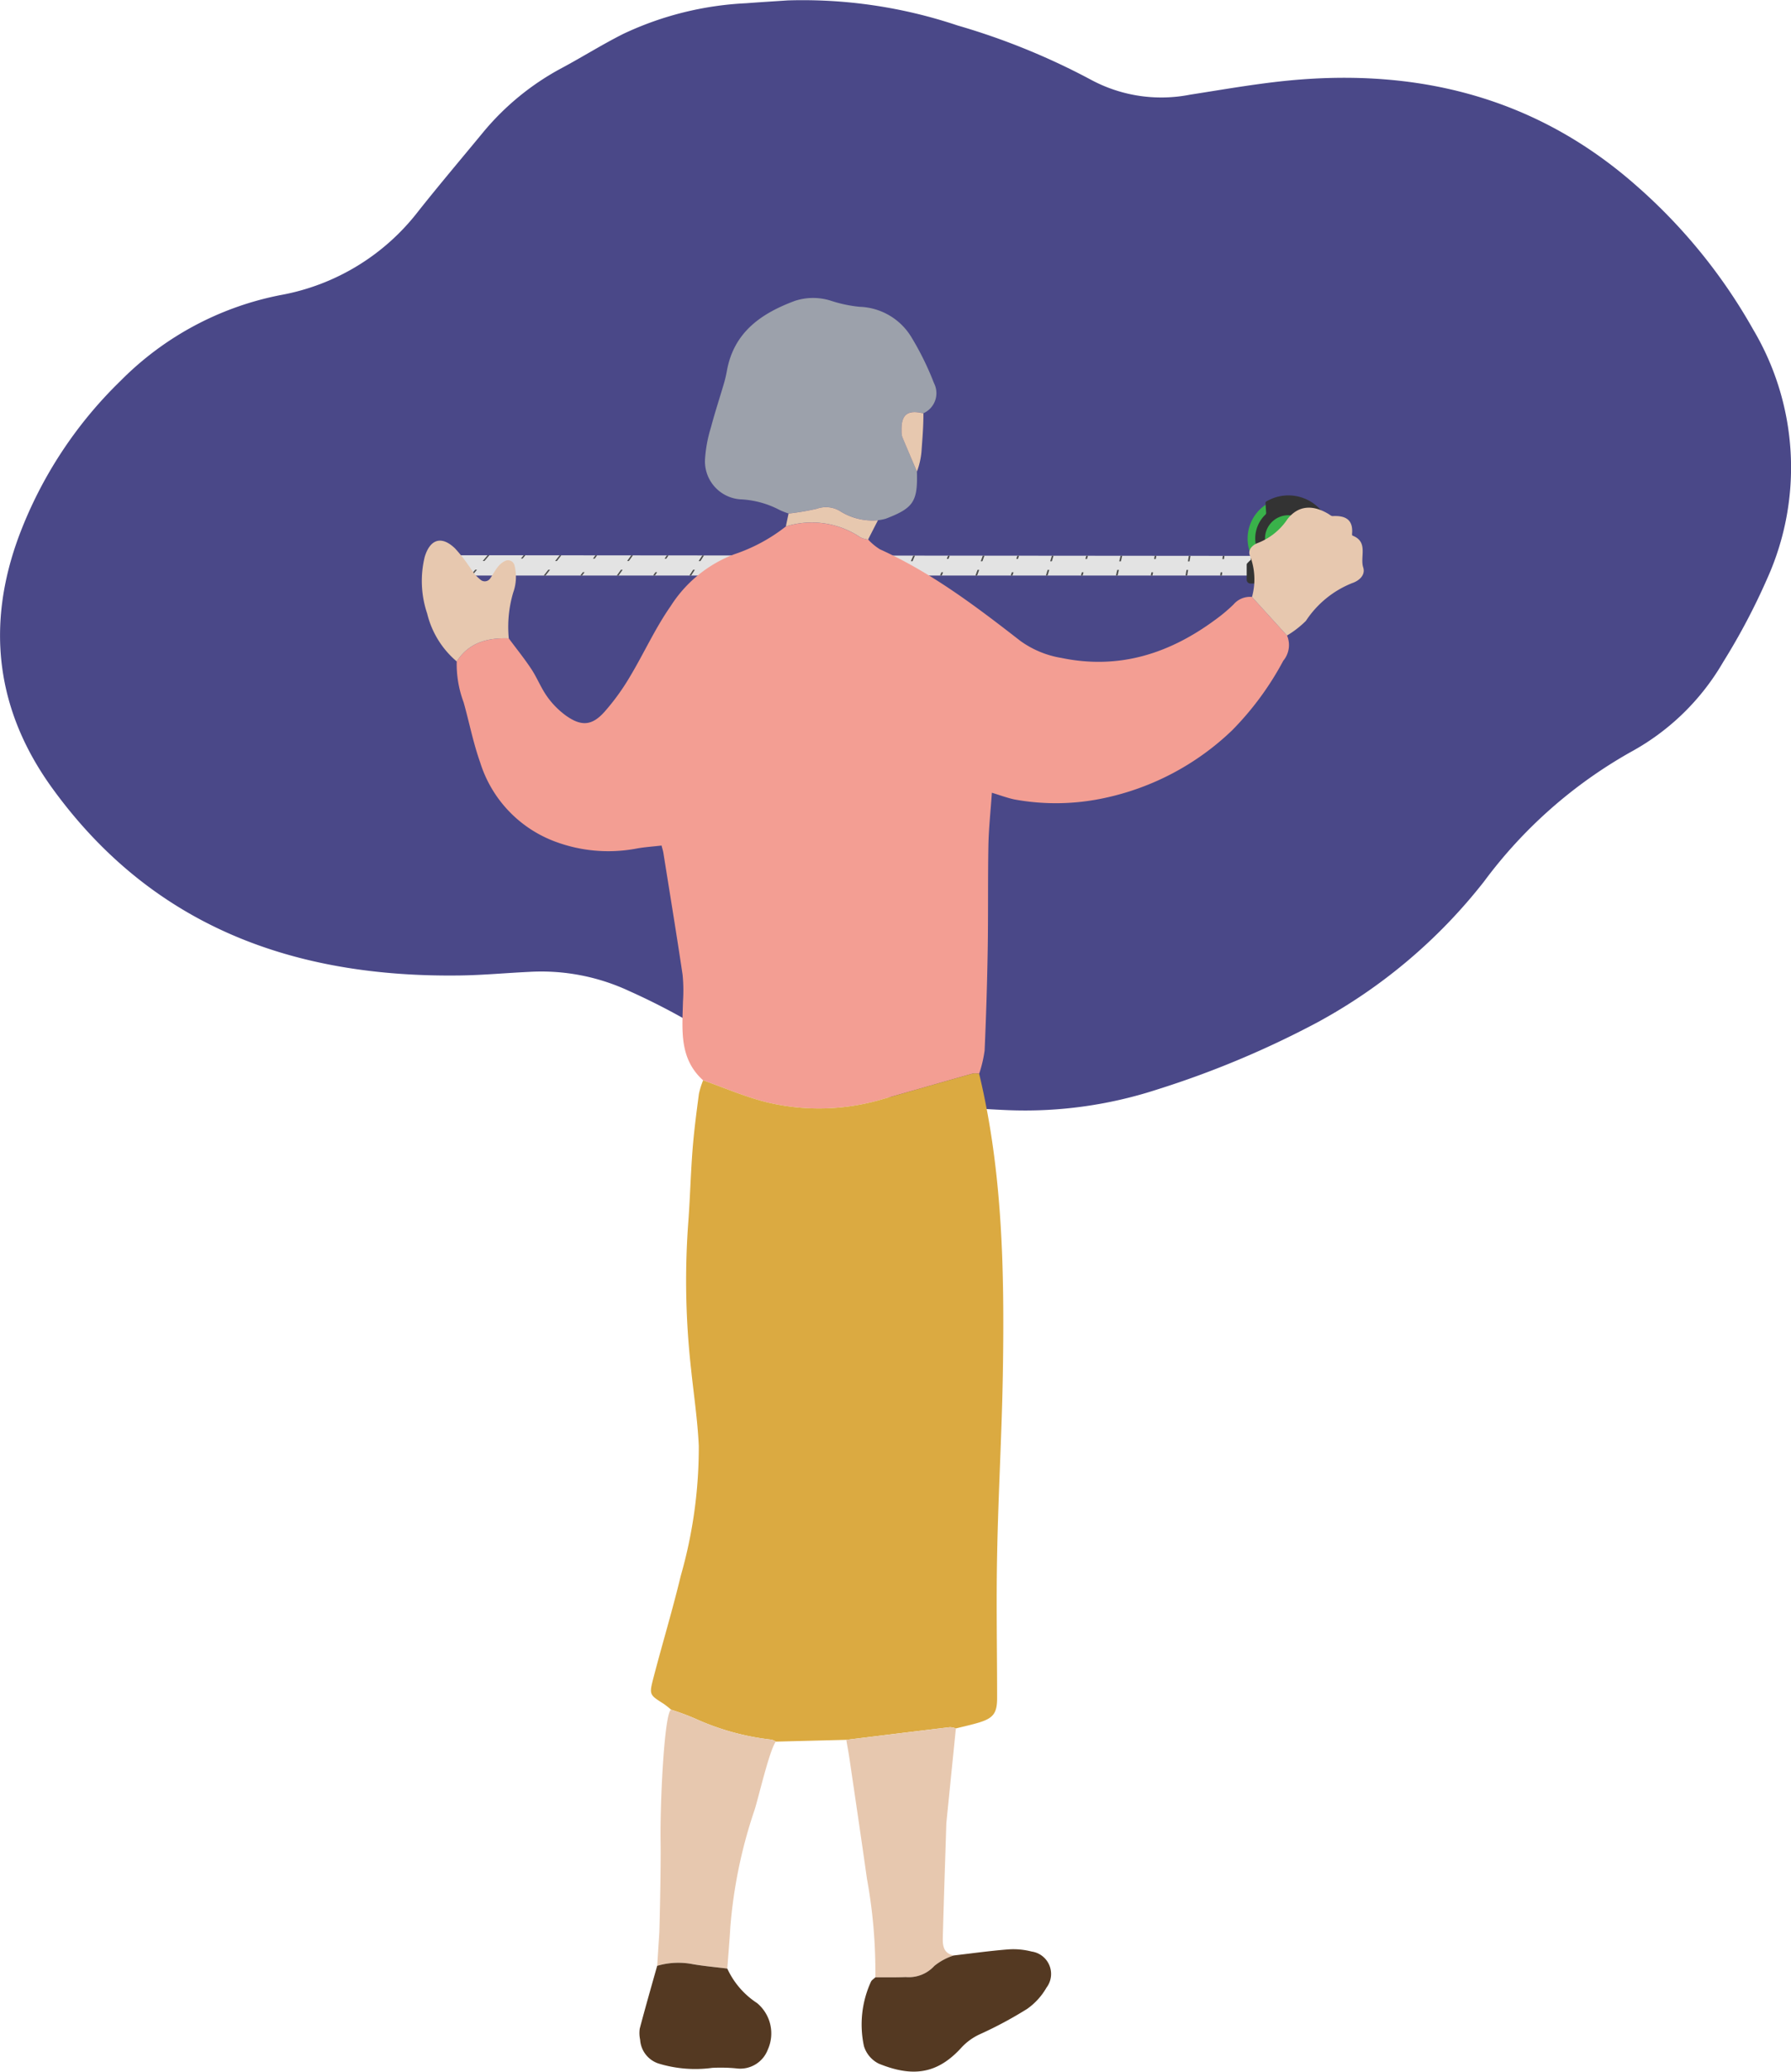 <svg xmlns="http://www.w3.org/2000/svg" width="154.827" height="179.073" viewBox="0 0 154.827 179.073">
  <g id="Group_509" data-name="Group 509" transform="translate(-5169.499 -1268.217)">
    <path id="Path_984" data-name="Path 984" d="M5237.6,1268.252a42.026,42.026,0,0,1,14.669,2.164,59.609,59.609,0,0,1,11.61,4.732,12.828,12.828,0,0,0,8.487,1.255c3.219-.5,6.44-1.082,9.683-1.323,10.857-.81,20.648,1.882,28.938,9.214a47.4,47.4,0,0,1,10.077,12.42,23.371,23.371,0,0,1,1.215,21.494,56.587,56.587,0,0,1-3.822,7.243,20.631,20.631,0,0,1-7.916,7.731,40.456,40.456,0,0,0-12.743,11.222,46.309,46.309,0,0,1-14.449,12.206,81.476,81.476,0,0,1-13.832,5.789,36.866,36.866,0,0,1-12.908,1.779c-9.677-.4-18.912-2.389-27.3-7.517a57.81,57.81,0,0,0-5.434-2.787,17.964,17.964,0,0,0-8.662-1.646c-1.978.093-3.953.28-5.932.308-14.326.2-26.591-4.2-35.272-16.2-4.86-6.718-5.761-14.077-2.836-21.875a36.592,36.592,0,0,1,8.749-13.325,26.62,26.62,0,0,1,13.811-7.409,19.378,19.378,0,0,0,11.941-7.269c1.809-2.279,3.689-4.5,5.543-6.747a22.681,22.681,0,0,1,6.845-5.613c1.793-.96,3.519-2.05,5.336-2.96a27.913,27.913,0,0,1,10.6-2.641C5235.1,1268.412,5236.206,1268.345,5237.6,1268.252Z" fill="#4a4888"/>
    <g id="Group_508" data-name="Group 508">
      <g id="Group_506" data-name="Group 506">
        <g id="Group_499" data-name="Group 499">
          <path id="Path_985" data-name="Path 985" d="M5287.016,1317.97H5206.81l1.567-1.758,78.639.066Z" fill="#e3e3e3"/>
          <g id="Group_498" data-name="Group 498">
            <path id="Path_986" data-name="Path 986" d="M5230.056,1316.706l.3-.475h-.147l-.307.475c-.005.008.025.014.066.014A.162.162,0,0,0,5230.056,1316.706Z" fill="#4d4d4d"/>
            <path id="Path_987" data-name="Path 987" d="M5227.023,1316.513a.163.163,0,0,0,.084-.014l.183-.271h-.148l-.183.271C5226.953,1316.507,5226.982,1316.513,5227.023,1316.513Z" fill="#4d4d4d"/>
            <path id="Path_988" data-name="Path 988" d="M5233.176,1316.517a.154.154,0,0,0,.082-.014l.164-.27h-.147l-.164.27C5233.106,1316.511,5233.135,1316.517,5233.176,1316.517Z" fill="#4d4d4d"/>
            <path id="Path_989" data-name="Path 989" d="M5236.2,1316.71l.272-.474h-.147l-.272.474c0,.008.025.014.066.014A.148.148,0,0,0,5236.2,1316.71Z" fill="#4d4d4d"/>
            <path id="Path_990" data-name="Path 990" d="M5242.315,1316.714l.238-.473h-.146l-.239.473c0,.007.026.014.067.014A.154.154,0,0,0,5242.315,1316.714Z" fill="#4d4d4d"/>
            <path id="Path_991" data-name="Path 991" d="M5239.293,1316.522a.155.155,0,0,0,.08-.014l.145-.269h-.146l-.145.27C5239.223,1316.515,5239.252,1316.521,5239.293,1316.522Z" fill="#4d4d4d"/>
            <path id="Path_992" data-name="Path 992" d="M5223.871,1316.7l.339-.477h-.148l-.34.477c-.006.008.023.014.064.014A.187.187,0,0,0,5223.871,1316.7Z" fill="#4d4d4d"/>
            <path id="Path_993" data-name="Path 993" d="M5245.373,1316.526c.04,0,.076-.006.079-.014l.126-.268h-.145l-.127.268C5245.3,1316.52,5245.333,1316.526,5245.373,1316.526Z" fill="#4d4d4d"/>
            <path id="Path_994" data-name="Path 994" d="M5211.389,1316.695l.409-.48h-.149l-.41.48c-.007.007.021.014.063.014A.182.182,0,0,0,5211.389,1316.695Z" fill="#4d4d4d"/>
            <path id="Path_995" data-name="Path 995" d="M5220.833,1316.508a.174.174,0,0,0,.085-.013l.2-.272h-.149l-.2.272C5220.763,1316.5,5220.792,1316.508,5220.833,1316.508Z" fill="#4d4d4d"/>
            <path id="Path_996" data-name="Path 996" d="M5214.606,1316.5a.173.173,0,0,0,.086-.014l.223-.272h-.149l-.224.272C5214.536,1316.5,5214.565,1316.5,5214.606,1316.5Z" fill="#4d4d4d"/>
            <path id="Path_997" data-name="Path 997" d="M5217.649,1316.7l.374-.479h-.149l-.375.479c-.006.007.023.014.064.014A.186.186,0,0,0,5217.649,1316.7Z" fill="#4d4d4d"/>
            <path id="Path_998" data-name="Path 998" d="M5257.425,1316.534c.04,0,.075-.006.077-.013l.089-.267h-.143l-.09.267C5257.356,1316.528,5257.386,1316.534,5257.425,1316.534Z" fill="#4d4d4d"/>
            <path id="Path_999" data-name="Path 999" d="M5278.232,1316.736l.046-.465h-.141l-.046.465c0,.007.03.013.069.013S5278.231,1316.743,5278.232,1316.736Z" fill="#4d4d4d"/>
            <path id="Path_1000" data-name="Path 1000" d="M5275.241,1316.547c.039,0,.072-.006.073-.014l.035-.264h-.141l-.035.264C5275.172,1316.541,5275.2,1316.547,5275.241,1316.547Z" fill="#4d4d4d"/>
            <path id="Path_1001" data-name="Path 1001" d="M5272.333,1316.732l.077-.466h-.141l-.078.466c0,.008.03.014.069.014S5272.332,1316.74,5272.333,1316.732Z" fill="#4d4d4d"/>
            <path id="Path_1002" data-name="Path 1002" d="M5286.946,1316.555c.038,0,.069-.006.069-.013v-.263h-.139v.263C5286.876,1316.549,5286.907,1316.555,5286.946,1316.555Z" fill="#4d4d4d"/>
            <path id="Path_1003" data-name="Path 1003" d="M5269.337,1316.543c.04,0,.072-.006.074-.014l.053-.265h-.142l-.053.265C5269.267,1316.537,5269.3,1316.543,5269.337,1316.543Z" fill="#4d4d4d"/>
            <path id="Path_1004" data-name="Path 1004" d="M5281.11,1316.551c.039,0,.071-.006.071-.013l.018-.264h-.14l-.018.264C5281.04,1316.545,5281.071,1316.551,5281.11,1316.551Z" fill="#4d4d4d"/>
            <path id="Path_1005" data-name="Path 1005" d="M5248.39,1316.718l.205-.472h-.145l-.206.471c0,.008.027.014.067.014A.154.154,0,0,0,5248.39,1316.718Z" fill="#4d4d4d"/>
            <path id="Path_1006" data-name="Path 1006" d="M5284.1,1316.739l.015-.463h-.14l-.016.463c0,.008.032.014.07.014S5284.1,1316.747,5284.1,1316.739Z" fill="#4d4d4d"/>
            <path id="Path_1007" data-name="Path 1007" d="M5266.4,1316.729l.109-.468h-.142l-.11.468c0,.007.029.013.069.013S5266.4,1316.736,5266.4,1316.729Z" fill="#4d4d4d"/>
            <path id="Path_1008" data-name="Path 1008" d="M5254.429,1316.721l.172-.47h-.144l-.173.47c0,.008.027.014.067.014S5254.426,1316.729,5254.429,1316.721Z" fill="#4d4d4d"/>
            <path id="Path_1009" data-name="Path 1009" d="M5251.417,1316.53c.04,0,.075-.006.078-.014l.108-.267h-.145l-.107.267C5251.347,1316.524,5251.378,1316.53,5251.417,1316.53Z" fill="#4d4d4d"/>
            <path id="Path_1010" data-name="Path 1010" d="M5260.432,1316.725l.14-.469h-.142l-.142.469c0,.007.029.014.068.014S5260.43,1316.732,5260.432,1316.725Z" fill="#4d4d4d"/>
            <path id="Path_1011" data-name="Path 1011" d="M5263.4,1316.539c.039,0,.073-.007.075-.014l.071-.266h-.143l-.071.266C5263.329,1316.532,5263.359,1316.539,5263.4,1316.539Z" fill="#4d4d4d"/>
            <path id="Path_1012" data-name="Path 1012" d="M5278.015,1317.492l-.049.478h.144l.047-.478c0-.008-.03-.014-.07-.014S5278.015,1317.484,5278.015,1317.492Z" fill="#4d4d4d"/>
            <path id="Path_1013" data-name="Path 1013" d="M5283.929,1317.493l-.016.477h.143l.015-.476c0-.008-.032-.014-.07-.014S5283.93,1317.486,5283.929,1317.493Z" fill="#4d4d4d"/>
            <path id="Path_1014" data-name="Path 1014" d="M5272.065,1317.491l-.08.479h.144l.079-.479c0-.008-.03-.014-.07-.014S5272.066,1317.483,5272.065,1317.491Z" fill="#4d4d4d"/>
            <path id="Path_1015" data-name="Path 1015" d="M5223.168,1317.479l-.351.491h.151l.35-.491c.005-.008-.024-.014-.065-.014A.163.163,0,0,0,5223.168,1317.479Z" fill="#4d4d4d"/>
            <path id="Path_1016" data-name="Path 1016" d="M5216.888,1317.478l-.385.492h.152l.385-.492c.006-.008-.023-.015-.065-.015A.177.177,0,0,0,5216.888,1317.478Z" fill="#4d4d4d"/>
            <path id="Path_1017" data-name="Path 1017" d="M5210.571,1317.476l-.422.494h.153l.421-.494c.007-.008-.022-.014-.064-.014A.189.189,0,0,0,5210.571,1317.476Z" fill="#4d4d4d"/>
            <path id="Path_1018" data-name="Path 1018" d="M5266.079,1317.489l-.112.481h.145l.111-.481c0-.007-.029-.014-.068-.014S5266.081,1317.482,5266.079,1317.489Z" fill="#4d4d4d"/>
            <path id="Path_1019" data-name="Path 1019" d="M5247.909,1317.485l-.212.485h.147l.211-.485c0-.008-.026-.014-.067-.014S5247.912,1317.477,5247.909,1317.485Z" fill="#4d4d4d"/>
            <path id="Path_1020" data-name="Path 1020" d="M5254,1317.486l-.179.484h.147l.177-.484c0-.007-.027-.014-.067-.014S5254,1317.479,5254,1317.486Z" fill="#4d4d4d"/>
            <path id="Path_1021" data-name="Path 1021" d="M5260.059,1317.488l-.146.482h.146l.144-.482c0-.008-.028-.014-.068-.014S5260.061,1317.48,5260.059,1317.488Z" fill="#4d4d4d"/>
            <path id="Path_1022" data-name="Path 1022" d="M5229.409,1317.481l-.315.489h.15l.314-.489c0-.008-.024-.015-.065-.015A.156.156,0,0,0,5229.409,1317.481Z" fill="#4d4d4d"/>
            <path id="Path_1023" data-name="Path 1023" d="M5235.612,1317.482l-.28.488h.15l.279-.488c0-.008-.026-.014-.066-.014A.158.158,0,0,0,5235.612,1317.482Z" fill="#4d4d4d"/>
            <path id="Path_1024" data-name="Path 1024" d="M5241.779,1317.483l-.246.487h.149l.245-.487c0-.007-.026-.014-.067-.014A.156.156,0,0,0,5241.779,1317.483Z" fill="#4d4d4d"/>
            <path id="Path_1025" data-name="Path 1025" d="M5263.094,1317.681c-.04,0-.074.006-.076.014l-.074.275h.146l.073-.275C5263.165,1317.687,5263.134,1317.681,5263.094,1317.681Z" fill="#4d4d4d"/>
            <path id="Path_1026" data-name="Path 1026" d="M5257.042,1317.68c-.039,0-.074.006-.077.014l-.092.276h.146l.092-.276C5257.113,1317.686,5257.083,1317.68,5257.042,1317.68Z" fill="#4d4d4d"/>
            <path id="Path_1027" data-name="Path 1027" d="M5213.649,1317.674a.182.182,0,0,0-.088.014l-.231.282h.153l.23-.282C5213.72,1317.68,5213.691,1317.674,5213.649,1317.674Z" fill="#4d4d4d"/>
            <path id="Path_1028" data-name="Path 1028" d="M5275.09,1317.683c-.039,0-.072.006-.073.013l-.037.274h.144l.036-.274C5275.161,1317.689,5275.13,1317.683,5275.09,1317.683Z" fill="#4d4d4d"/>
            <path id="Path_1029" data-name="Path 1029" d="M5269.11,1317.682c-.04,0-.074.006-.075.014l-.055.274h.144l.055-.274C5269.18,1317.688,5269.15,1317.682,5269.11,1317.682Z" fill="#4d4d4d"/>
            <path id="Path_1030" data-name="Path 1030" d="M5281.035,1317.683c-.04,0-.072.007-.072.014l-.019.273h.143l.018-.273C5281.106,1317.69,5281.074,1317.683,5281.035,1317.683Z" fill="#4d4d4d"/>
            <path id="Path_1031" data-name="Path 1031" d="M5286.945,1317.684c-.039,0-.071.006-.071.014v.272h.141v-.272C5287.015,1317.69,5286.984,1317.684,5286.945,1317.684Z" fill="#4d4d4d"/>
            <path id="Path_1032" data-name="Path 1032" d="M5232.471,1317.676a.151.151,0,0,0-.083.015l-.171.279h.15l.17-.279C5232.542,1317.683,5232.512,1317.676,5232.471,1317.676Z" fill="#4d4d4d"/>
            <path id="Path_1033" data-name="Path 1033" d="M5219.961,1317.675a.17.17,0,0,0-.086.014l-.211.281h.152l.21-.281C5220.032,1317.681,5220,1317.675,5219.961,1317.675Z" fill="#4d4d4d"/>
            <path id="Path_1034" data-name="Path 1034" d="M5238.669,1317.677a.158.158,0,0,0-.081.014l-.151.279h.149l.15-.279C5238.74,1317.684,5238.71,1317.677,5238.669,1317.677Z" fill="#4d4d4d"/>
            <path id="Path_1035" data-name="Path 1035" d="M5250.955,1317.679c-.04,0-.076.006-.079.014l-.111.277h.147l.111-.277C5251.026,1317.685,5251,1317.679,5250.955,1317.679Z" fill="#4d4d4d"/>
            <path id="Path_1036" data-name="Path 1036" d="M5244.831,1317.678a.156.156,0,0,0-.081.014l-.131.278h.149l.13-.278C5244.9,1317.685,5244.871,1317.678,5244.831,1317.678Z" fill="#4d4d4d"/>
            <path id="Path_1037" data-name="Path 1037" d="M5226.235,1317.676a.17.17,0,0,0-.085.014l-.19.28h.151l.19-.28C5226.306,1317.682,5226.276,1317.676,5226.235,1317.676Z" fill="#4d4d4d"/>
          </g>
        </g>
        <g id="Group_505" data-name="Group 505">
          <g id="Group_500" data-name="Group 500">
            <path id="Path_1038" data-name="Path 1038" d="M5278.016,1314.772a2.86,2.86,0,1,0,2.857-2.856A2.863,2.863,0,0,0,5278.016,1314.772Z" fill="none" stroke="#e50012" stroke-miterlimit="10" stroke-width="1.002"/>
          </g>
          <g id="Group_501" data-name="Group 501">
            <path id="Path_1039" data-name="Path 1039" d="M5277.351,1314.772a3.519,3.519,0,1,0,3.522-3.519A3.522,3.522,0,0,0,5277.351,1314.772Z" fill="#39b24a"/>
          </g>
          <g id="Group_502" data-name="Group 502">
            <path id="Path_1040" data-name="Path 1040" d="M5277.661,1316.409c.025-.027.473-.448.5-.476a.138.138,0,0,0,.036-.163,2.847,2.847,0,0,1,.676-3.053.192.192,0,0,0,.081-.17c0-.059-.054-.782-.056-.832a.149.149,0,0,1,.091-.162,3.732,3.732,0,0,1,5.621,3.219c0,1.09-.008,1.831-.008,2.179a1.311,1.311,0,0,1-1.412,1.22h-3.846a5.441,5.441,0,0,1-1.7-1.594A.117.117,0,0,1,5277.661,1316.409Z" fill="#333"/>
          </g>
          <g id="Group_503" data-name="Group 503">
            <path id="Path_1041" data-name="Path 1041" d="M5278.855,1314.772a2.019,2.019,0,1,0,2.018-2.018A2.017,2.017,0,0,0,5278.855,1314.772Z" fill="#39b24a"/>
          </g>
          <g id="Group_504" data-name="Group 504">
            <path id="Path_1042" data-name="Path 1042" d="M5278.954,1318.66a.393.393,0,0,0,.379-.138c.1-.163.275-.471.318-.549s.037-.155-.082-.254c-.1-.084-1.284-1.056-1.472-1.222-.16-.141-.215-.1-.344,0a5.48,5.48,0,0,0-.4.375c-.051.06-.081.076-.081.171s0,1.09,0,1.244a.335.335,0,0,0,.358.37Z" fill="#333"/>
          </g>
        </g>
      </g>
      <g id="Group_507" data-name="Group 507">
        <path id="Path_1043" data-name="Path 1043" d="M5244.546,1314.851a4.961,4.961,0,0,0,1.017.847c4.462,2.015,8.322,4.948,12.152,7.925a8.373,8.373,0,0,0,3.553,1.468c4.941,1.026,9.307-.362,13.275-3.293a13.944,13.944,0,0,0,1.59-1.33,1.863,1.863,0,0,1,1.6-.65l3.027,3.333a2.118,2.118,0,0,1-.325,2.18,25.865,25.865,0,0,1-4.419,6.011,22.767,22.767,0,0,1-11,5.847,19.874,19.874,0,0,1-7.844.128c-.613-.134-1.206-.356-1.928-.575-.11,1.613-.271,3.076-.3,4.541-.055,3.007-.01,6.015-.06,9.021q-.072,4.362-.268,8.721a10.987,10.987,0,0,1-.471,2.009,1.769,1.769,0,0,0-.545-.022c-2.619.737-5.232,1.5-7.853,2.233a19.207,19.207,0,0,1-10.125.212c-1.818-.471-3.561-1.227-5.338-1.855-2.1-1.888-1.8-4.387-1.743-6.828a13.74,13.74,0,0,0-.035-2.309c-.523-3.511-1.1-7.013-1.658-10.518-.028-.177-.086-.349-.159-.641-.739.087-1.459.131-2.164.26a13.127,13.127,0,0,1-7.213-.67,10.7,10.7,0,0,1-6.306-6.781c-.6-1.688-.943-3.469-1.431-5.2a9.427,9.427,0,0,1-.594-3.522c1.064-1.651,2.679-2.057,4.5-1.993.654.88,1.345,1.735,1.949,2.648.507.769.845,1.654,1.382,2.4a7.13,7.13,0,0,0,1.648,1.653c1.317.92,2.227.841,3.3-.359a19.635,19.635,0,0,0,2.183-3.013c1.212-2.018,2.186-4.193,3.53-6.113a11.217,11.217,0,0,1,5.507-4.49,14.733,14.733,0,0,0,4.451-2.4,7.511,7.511,0,0,1,6.456.948A2.065,2.065,0,0,0,5244.546,1314.851Z" fill="#f39e93"/>
        <path id="Path_1044" data-name="Path 1044" d="M5230.283,1361.6c1.777.628,3.52,1.384,5.338,1.855a19.207,19.207,0,0,0,10.125-.212c2.621-.734,5.234-1.5,7.853-2.233a1.769,1.769,0,0,1,.545.022c2.029,8.445,2.187,17.046,2.053,25.66-.084,5.315-.4,10.626-.5,15.941-.083,4.117,0,8.238,0,12.357,0,1.3-.315,1.736-1.548,2.118-.661.2-1.341.345-2.012.515a1.7,1.7,0,0,0-.518-.108c-2.986.356-5.97.726-8.955,1.093l-6.093.155a1.406,1.406,0,0,0-.37-.169,21.689,21.689,0,0,1-6.625-1.829,21.721,21.721,0,0,0-2.064-.764,7.854,7.854,0,0,0-.649-.512c-1.212-.768-1.257-.775-.883-2.213.768-2.953,1.656-5.876,2.368-8.842a40.31,40.31,0,0,0,1.558-11.232c-.1-2.212-.433-4.415-.663-6.621a68.552,68.552,0,0,1-.262-12.47c.169-2.167.219-4.343.387-6.51.125-1.611.338-3.217.548-4.82A6.809,6.809,0,0,1,5230.283,1361.6Z" fill="#dbaa41"/>
        <path id="Path_1045" data-name="Path 1045" d="M5248.764,1308.983c.076,2.59-.291,3.151-2.692,4.071a3.863,3.863,0,0,1-.674.131,5.259,5.259,0,0,1-3.29-.8,2.341,2.341,0,0,0-2-.193,22.43,22.43,0,0,1-2.438.413,7.617,7.617,0,0,1-.769-.3,7.979,7.979,0,0,0-3.265-.918,3.291,3.291,0,0,1-3.187-3.52,11.721,11.721,0,0,1,.508-2.7c.34-1.292.76-2.562,1.136-3.845a10.728,10.728,0,0,0,.249-1.08c.612-3.333,2.985-4.948,5.894-6.026a5.083,5.083,0,0,1,3.14.012,11.573,11.573,0,0,0,2.433.509,5.439,5.439,0,0,1,4.485,2.638,25.008,25.008,0,0,1,1.946,3.962,1.9,1.9,0,0,1-.912,2.6c-1.376-.338-1.934.107-1.891,1.516a1.552,1.552,0,0,0,.07.539C5247.914,1307,5248.342,1307.99,5248.764,1308.983Z" fill="#9ca1ab"/>
        <path id="Path_1046" data-name="Path 1046" d="M5227.507,1416a21.721,21.721,0,0,1,2.064.764,21.689,21.689,0,0,0,6.625,1.829,1.406,1.406,0,0,1,.37.169c-.556.762-1.482,4.788-1.831,5.888a41.76,41.76,0,0,0-2.1,10.143c-.071,1.195-.174,2.389-.263,3.584-.983-.121-1.972-.209-2.948-.373a6.5,6.5,0,0,0-3.113.136q.093-1.443.185-2.888c.009-.138.147-5.369.109-7.852C5226.554,1424.131,5226.916,1416.374,5227.507,1416Z" fill="#e7c8af"/>
        <path id="Path_1047" data-name="Path 1047" d="M5242.659,1418.61c2.985-.367,5.969-.737,8.955-1.093a1.7,1.7,0,0,1,.518.108q-.408,4.039-.814,8.08c0,.046-.01.092-.011.138-.1,3.218-.215,6.437-.3,9.657-.018.729-.063,1.533.933,1.75a5.15,5.15,0,0,0-1.672.9,2.991,2.991,0,0,1-2.469.967c-.875.034-1.753.017-2.63.022a44.4,44.4,0,0,0-.724-8.518c-.482-3.416-.989-6.828-1.49-10.241C5242.871,1419.787,5242.759,1419.2,5242.659,1418.61Z" fill="#e7c8af"/>
        <path id="Path_1048" data-name="Path 1048" d="M5245.172,1439.138c.877,0,1.755.012,2.63-.022a2.991,2.991,0,0,0,2.469-.967,5.15,5.15,0,0,1,1.672-.9c1.56-.181,3.117-.4,4.682-.523a6.331,6.331,0,0,1,2.057.182,1.958,1.958,0,0,1,1.279,3.126,5.7,5.7,0,0,1-1.661,1.827,34.741,34.741,0,0,1-4.012,2.159,5,5,0,0,0-1.659,1.174c-2.1,2.322-4.243,2.593-7.162,1.405a2.512,2.512,0,0,1-1.283-1.515,8.885,8.885,0,0,1,.6-5.553C5244.849,1439.374,5245.04,1439.268,5245.172,1439.138Z" fill="#543922"/>
        <path id="Path_1049" data-name="Path 1049" d="M5226.31,1438.143a6.5,6.5,0,0,1,3.113-.136c.976.164,1.965.252,2.948.373a7.092,7.092,0,0,0,2.572,2.982,3.408,3.408,0,0,1,.933,4.018,2.55,2.55,0,0,1-2.748,1.626,14.22,14.22,0,0,0-2.054-.043,10.862,10.862,0,0,1-4.647-.375,2.317,2.317,0,0,1-1.59-2.055,2.727,2.727,0,0,1-.034-.963C5225.284,1441.755,5225.8,1439.951,5226.31,1438.143Z" fill="#543922"/>
        <path id="Path_1050" data-name="Path 1050" d="M5280.757,1323.151l-3.027-3.333a5.684,5.684,0,0,0-.154-3.518c-.277-.558.229-1.007.713-1.169a5.455,5.455,0,0,0,2.518-2.056c.925-1.169,2.166-1.254,3.531-.433.118.07.245.192.363.186,1.107-.059,1.8.3,1.676,1.56,0,.042.014.117.041.127,1.4.538.633,1.83.926,2.747.224.7-.414,1.182-.945,1.355a8.6,8.6,0,0,0-4.009,3.269A8.427,8.427,0,0,1,5280.757,1323.151Z" fill="#e7c8af"/>
        <path id="Path_1051" data-name="Path 1051" d="M5237.667,1312.608a22.43,22.43,0,0,0,2.438-.413,2.341,2.341,0,0,1,2,.193,5.259,5.259,0,0,0,3.29.8l-.852,1.666a2.065,2.065,0,0,1-.656-.183,7.511,7.511,0,0,0-6.456-.948C5237.512,1313.349,5237.589,1312.979,5237.667,1312.608Z" fill="#e7c8af"/>
        <path id="Path_1052" data-name="Path 1052" d="M5248.764,1308.983c-.422-.993-.85-1.984-1.26-2.983a1.552,1.552,0,0,1-.07-.539c-.043-1.409.515-1.854,1.891-1.516.006,1.142-.088,2.214-.17,3.35A6.587,6.587,0,0,1,5248.764,1308.983Z" fill="#e7c8af"/>
        <path id="Path_1053" data-name="Path 1053" d="M5213.482,1323.4c-1.823-.064-3.438.342-4.5,1.993a7.835,7.835,0,0,1-2.555-4.141,8.788,8.788,0,0,1-.212-4.9c.465-1.539,1.458-1.853,2.622-.728a12.982,12.982,0,0,1,1.191,1.509c.194.255.348.545.564.78a5.154,5.154,0,0,0,.446.418.565.565,0,0,0,.828-.1c.393-.555.658-1.236,1.313-1.533a.57.57,0,0,1,.786.36,3.993,3.993,0,0,1-.1,2.378A10.42,10.42,0,0,0,5213.482,1323.4Z" fill="#e7c8af"/>
      </g>
    </g>
  </g>
</svg>
